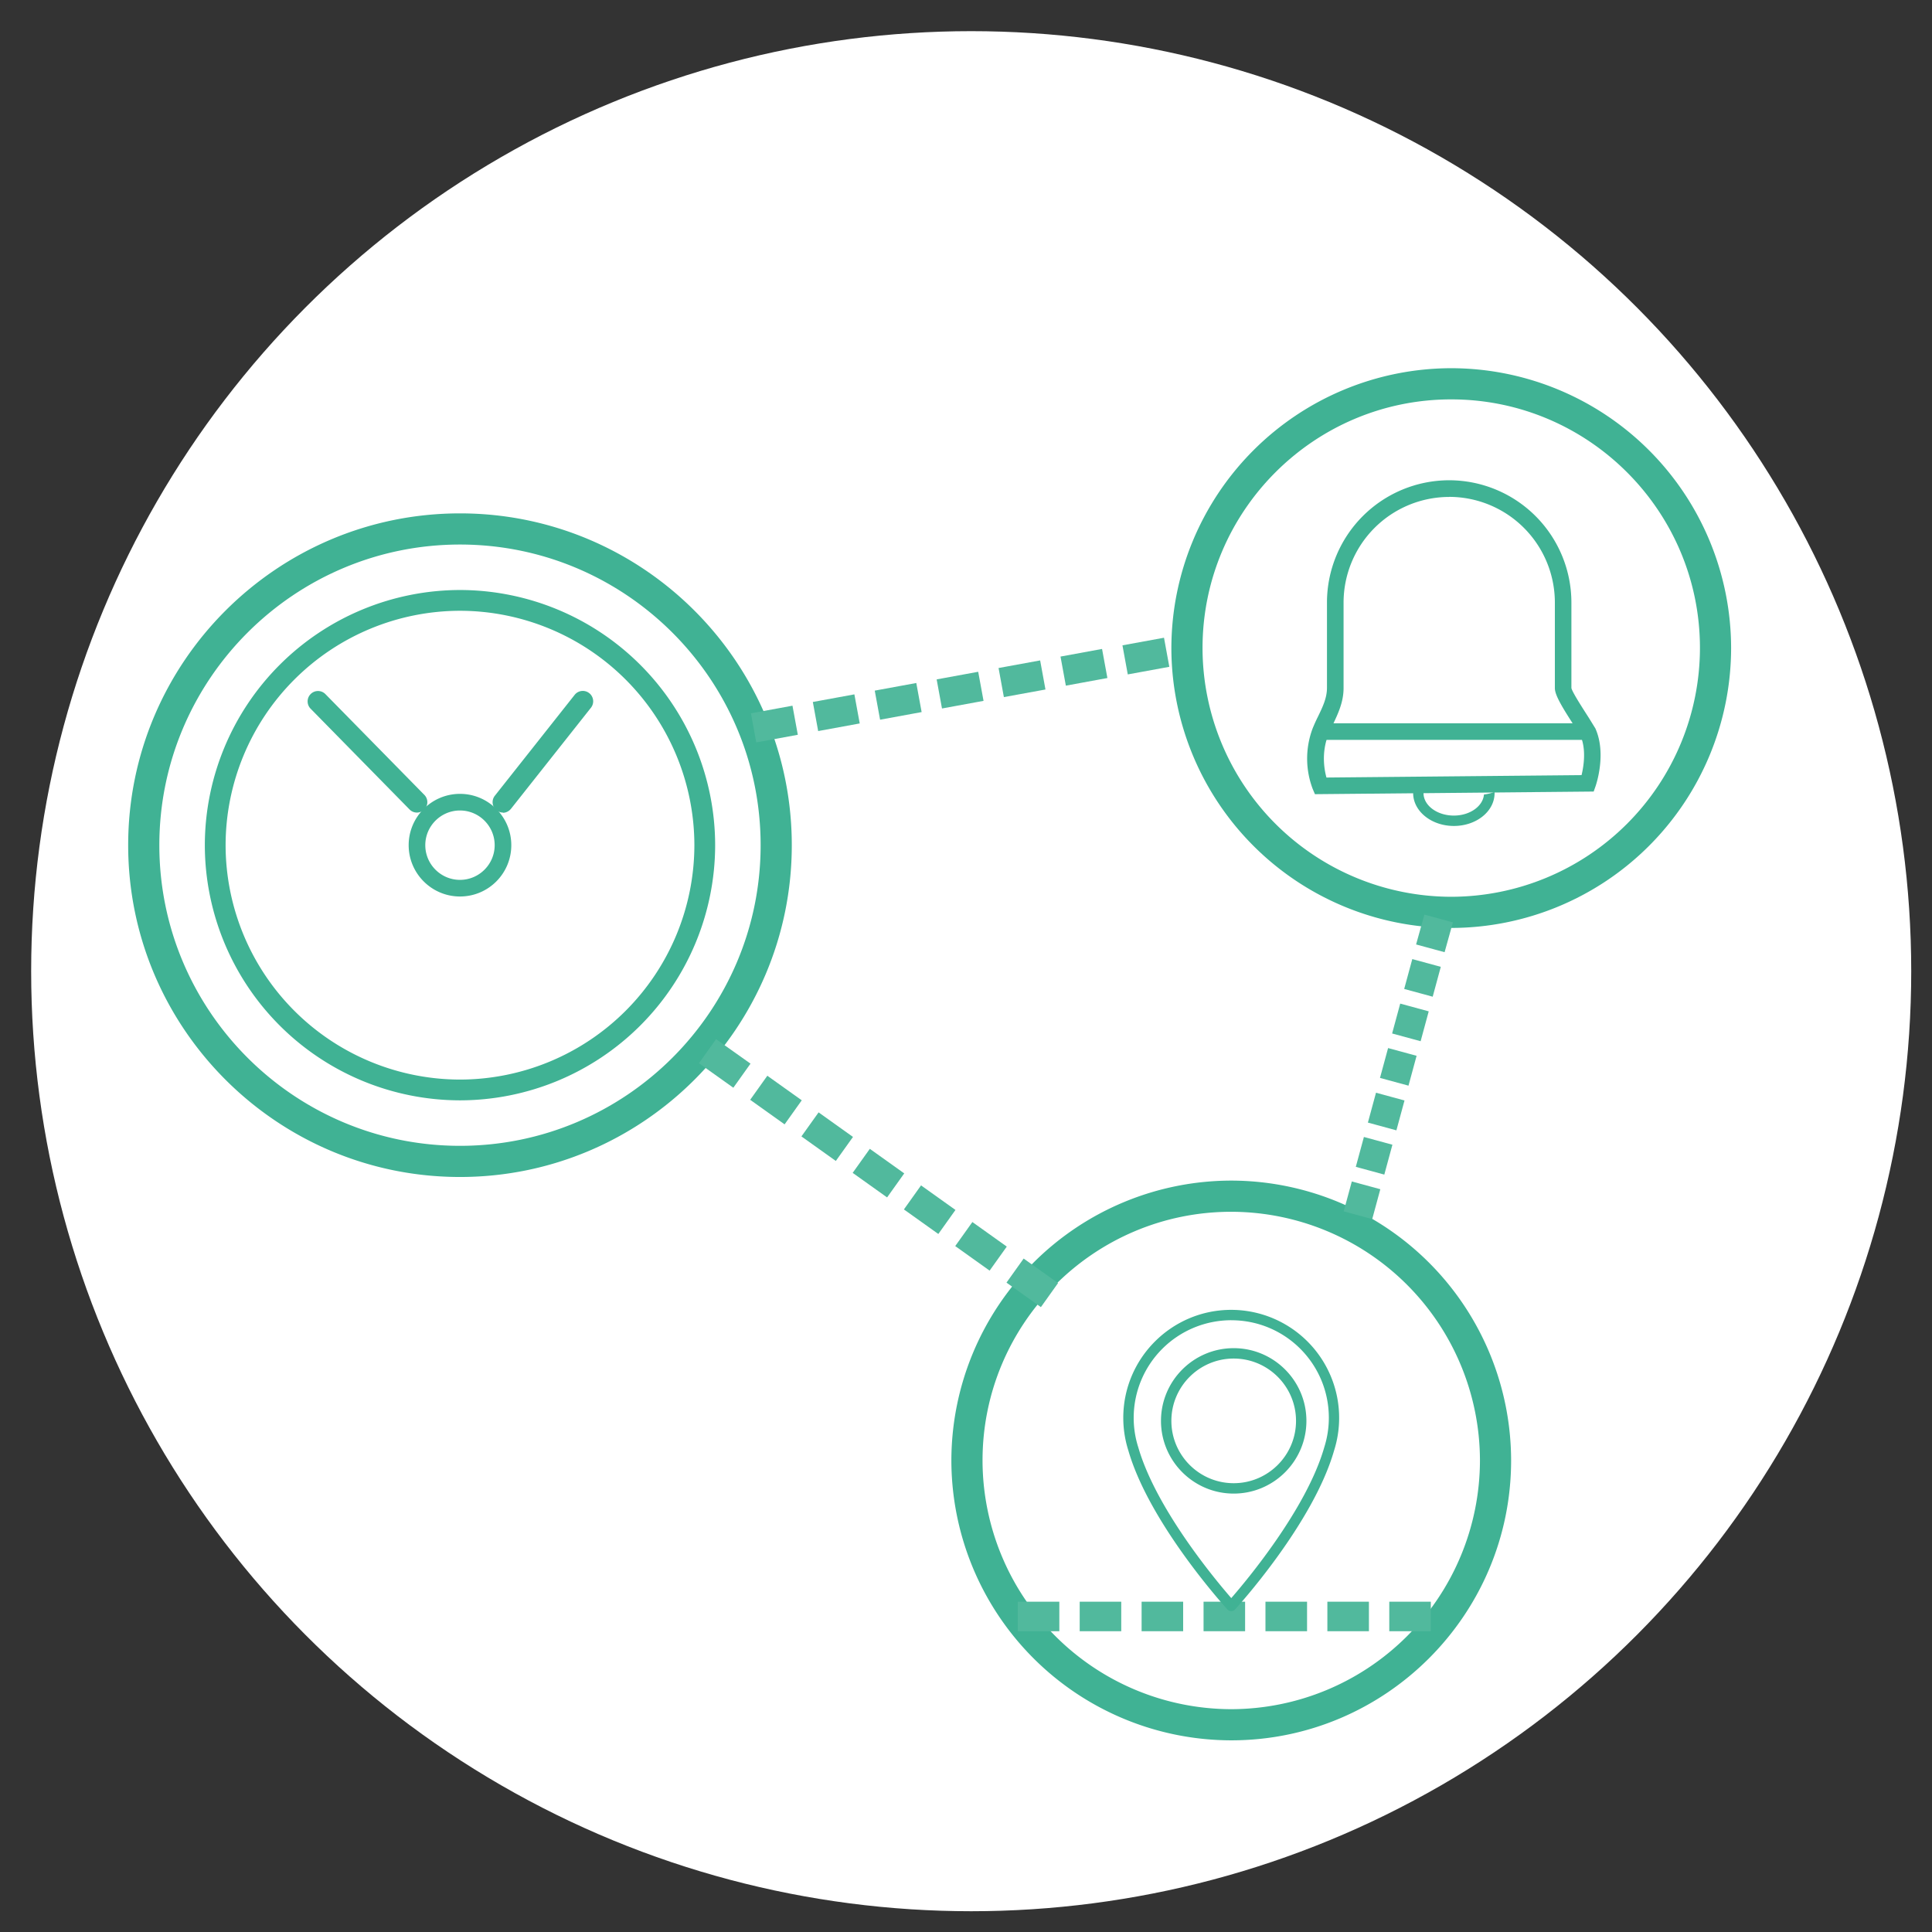 <?xml version="1.0" encoding="UTF-8"?> <svg xmlns="http://www.w3.org/2000/svg" xmlns:xlink="http://www.w3.org/1999/xlink" width="93" height="93"><rect width="100%" height="100%" fill="#333333" stroke="none"/><circle cx="46.75" cy="46.75" r="45.25" fill="#fff"></circle><g fill="#40b294"><path d="M22.142 43.154c-1.362 0-2.47-1.108-2.47-2.47s1.107-2.47 2.47-2.47 2.47 1.108 2.47 2.47-1.1 2.47-2.47 2.47zm0-4.14c-.92 0-1.67.75-1.67 1.67s.75 1.67 1.67 1.67 1.67-.75 1.67-1.67-.75-1.67-1.67-1.67zm37.244 32.882c-1.93 0-3.5-1.57-3.5-3.5s1.57-3.5 3.5-3.5 3.5 1.57 3.5 3.5-1.57 3.5-3.5 3.5zm0-6.5c-1.654 0-3 1.346-3 3s1.346 3 3 3 3-1.346 3-3-1.346-3-3-3zm-37.244-8.74c-8.807 0-15.972-7.165-15.972-15.972s7.165-15.972 15.972-15.972 15.972 7.165 15.972 15.972-7.166 15.972-15.972 15.972zm0-30.444c-7.98 0-14.472 6.492-14.472 14.472s6.492 14.472 14.472 14.472 14.472-6.492 14.472-14.472-6.493-14.472-14.472-14.472zm0 26.755A12.3 12.3 0 0 1 9.86 40.684a12.3 12.3 0 0 1 12.282-12.283 12.3 12.3 0 0 1 12.283 12.283 12.3 12.3 0 0 1-12.283 12.283zm0-23.566A11.3 11.3 0 0 0 10.86 40.684a11.3 11.3 0 0 0 11.282 11.283 11.3 11.3 0 0 0 11.283-11.283 11.3 11.3 0 0 0-11.283-11.283z"></path><path d="M59.268 83.774a13.49 13.49 0 0 1-13.472-13.473A13.49 13.49 0 0 1 59.268 56.83 13.49 13.49 0 0 1 72.74 70.301c-.001 7.43-6.044 13.473-13.472 13.473zm0-25.443c-6.602 0-11.972 5.37-11.972 11.97a11.99 11.99 0 0 0 11.972 11.973A11.99 11.99 0 0 0 71.24 70.302a11.99 11.99 0 0 0-11.972-11.971zm10.59-13.663a13.49 13.49 0 0 1-13.472-13.473 13.49 13.49 0 0 1 13.472-13.471 13.49 13.49 0 0 1 13.472 13.471 13.49 13.49 0 0 1-13.472 13.473zm0-25.443c-6.602 0-11.972 5.37-11.972 11.97a11.99 11.99 0 0 0 11.972 11.973 11.99 11.99 0 0 0 11.972-11.973c0-6.6-5.37-11.97-11.972-11.97zM20.07 39.114a.49.49 0 0 1-.356-.15l-4.768-4.856a.5.5 0 0 1 .714-.7l4.768 4.856a.5.5 0 0 1-.358.85zm4.142 0a.5.5 0 0 1-.392-.81l3.842-4.856a.5.5 0 0 1 .702-.082.5.5 0 0 1 .082.702l-3.842 4.856c-.098.125-.245.2-.392.2z"></path></g><g fill="#51b99d"><path d="M38.147 33.97l.257 1.4-2 .367-.257-1.4zm2.98-.546l.257 1.4-2 .367-.257-1.4zm2.98-.547l.257 1.4-2 .367-.257-1.4zm2.98-.54l.257 1.4-2 .367-.257-1.4zm2.982-.547l.256 1.4-2.002.366-.256-1.4zm2.98-.552l.257 1.4-2 .367-.257-1.4zm2.982-.54l.256 1.4-2 .366-.256-1.4zM36.127 51.2l-.827 1.16-1.656-1.18.825-1.158zm2.467 1.765l-.826 1.158-1.657-1.182.826-1.158zm2.466 1.763l-.826 1.157-1.656-1.182.826-1.157zm2.467 1.755l-.825 1.157-1.657-1.182.825-1.157zm2.466 1.76l-.825 1.157-1.657-1.182.825-1.157zm2.47 1.764l-.826 1.157-1.656-1.182.826-1.157zm2.468 1.756l-.826 1.158-1.656-1.18.826-1.158z"></path><use xlink:href="#B"></use><use xlink:href="#B" x="0.582" y="-2.142"></use><use xlink:href="#B" x="1.164" y="-4.272"></use><path d="M66.818 50.45l1.372.373-.39 1.437-1.372-.373z"></path><use xlink:href="#B" x="2.33" y="-8.562"></use><use xlink:href="#B" x="2.911" y="-10.705"></use><path d="M68.566 44.026l1.372.373-.4 1.437-1.372-.373zM48.993 77.1h2v1.422h-2zm2.98 0h2v1.422h-2zm2.98 0h2v1.422h-2zm2.982 0h2v1.422h-2zm2.98 0h2.002v1.422h-2.002zm2.98 0h2v1.422h-2zm2.98 0h2v1.422h-2z"></path></g><g fill="#40b294"><path d="M59.268 77.555a.25.25 0 0 1-.185-.082c-.153-.168-3.765-4.16-4.77-7.657a5.18 5.18 0 0 1-.242-1.569c0-2.864 2.33-5.195 5.196-5.195a5.2 5.2 0 0 1 4.952 6.771c-1.003 3.5-4.614 7.482-4.768 7.65-.046.052-.113.082-.183.082zm0-14.004a4.7 4.7 0 0 0-4.696 4.695 4.67 4.67 0 0 0 .221 1.424c.848 2.95 3.717 6.385 4.476 7.257.76-.872 3.628-4.306 4.474-7.25.148-.467.223-.945.223-1.43-.002-2.6-2.1-4.695-4.698-4.695zm4.025-25.33l-.104-.244a4.12 4.12 0 0 1-.007-2.903 7.85 7.85 0 0 1 .264-.585c.22-.456.43-.886.43-1.378V29a5.89 5.89 0 0 1 5.883-5.882A5.89 5.89 0 0 1 75.642 29v4.118c.04.208.626 1.1.848 1.45l.305.494c.547 1.217.034 2.712.013 2.775l-.094.265-13.42.127zm6.464-14.3a5.09 5.09 0 0 0-5.082 5.083v4.118c0 .675-.27 1.234-.5 1.727l-.238.526c-.334.862-.193 1.665-.086 2.053l12.28-.116c.102-.42.238-1.253-.062-1.918-.027-.054-.123-.2-.245-.386-.662-1.017-.978-1.558-.978-1.886V29a5.09 5.09 0 0 0-5.081-5.082z"></path><path d="M63.546 34.816h12.872v.8H63.546zm8.39 3.306a2.08 2.08 0 0 1-.503.122c-.048.565-.676 1.015-1.45 1.015-.805 0-1.46-.486-1.46-1.083a.82.82 0 0 1 .08-.337c-.036-.02-.062-.05-.096-.073a1.97 1.97 0 0 1-.445.132c-.02.1-.038.182-.038.278 0 .873.88 1.583 1.96 1.583s1.96-.7 1.96-1.583c-.001-.02-.006-.036-.007-.054z"></path></g><defs><path id="B" d="M65.072 56.872l1.372.373-.39 1.438-1.372-.373z"></path></defs></svg> 